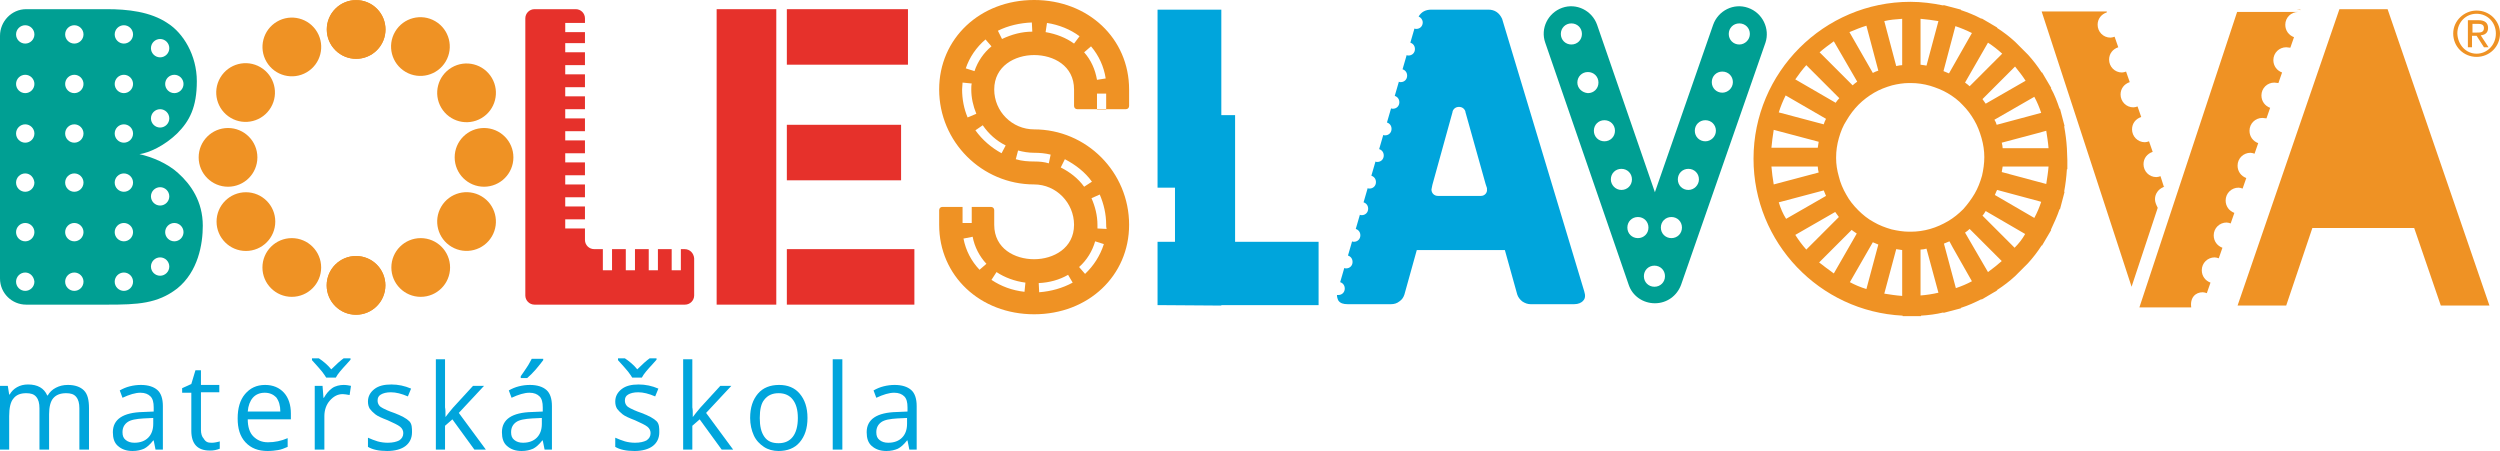 <?xml version="1.0" encoding="utf-8"?>
<!-- Generator: Adobe Illustrator 23.0.1, SVG Export Plug-In . SVG Version: 6.00 Build 0)  -->
<svg version="1.1" id="Layer_1" xmlns="http://www.w3.org/2000/svg" xmlns:xlink="http://www.w3.org/1999/xlink" x="0px" y="0px"
	 viewBox="0 0 544.9 98.3" style="enable-background:new 0 0 544.9 98.3;" xml:space="preserve">
<style type="text/css">
	.st0{fill:#00A5DC;}
	.st1{fill:#009F93;}
	.st2{fill:#EF9224;}
	.st3{fill:#E6312B;}
</style>
<g>
	<path class="st0" d="M17.3,98V89c0-1.1-0.2-1.9-0.7-2.5c-0.5-0.6-1.2-0.8-2.2-0.8c-1.3,0-2.2,0.4-2.8,1.1s-0.9,1.9-0.9,3.5V98H8.6
		V89c0-1.1-0.2-1.9-0.7-2.5c-0.5-0.6-1.2-0.8-2.2-0.8c-1.3,0-2.2,0.4-2.8,1.2C2.3,87.6,2,88.9,2,90.7V98H0V84.1h1.7L2,86h0.1
		c0.4-0.7,0.9-1.2,1.6-1.6s1.5-0.6,2.4-0.6c2.1,0,3.5,0.8,4.2,2.4h0.1c0.4-0.7,1-1.3,1.8-1.7s1.6-0.6,2.6-0.6c1.5,0,2.7,0.4,3.5,1.2
		c0.8,0.8,1.1,2.1,1.1,3.9V98H17.3z"/>
	<path class="st0" d="M33.9,98l-0.4-2h-0.1c-0.7,0.9-1.4,1.5-2,1.8c-0.7,0.3-1.5,0.5-2.5,0.5c-1.4,0-2.4-0.4-3.2-1.1
		c-0.8-0.7-1.1-1.7-1.1-3c0-2.8,2.2-4.3,6.6-4.4l2.3-0.1v-0.9c0-1.1-0.2-1.9-0.7-2.4c-0.5-0.5-1.2-0.8-2.2-0.8
		c-1.1,0-2.4,0.4-3.9,1.1l-0.6-1.6c0.7-0.4,1.4-0.7,2.2-0.9c0.8-0.2,1.6-0.3,2.4-0.3c1.6,0,2.8,0.4,3.6,1.1c0.8,0.7,1.2,1.9,1.2,3.5
		V98H33.9z M29.3,96.5c1.3,0,2.3-0.4,3-1.1c0.7-0.7,1.1-1.7,1.1-3v-1.3l-2.1,0.1c-1.6,0.1-2.8,0.3-3.5,0.8c-0.7,0.5-1.1,1.2-1.1,2.2
		c0,0.8,0.2,1.3,0.7,1.7S28.5,96.5,29.3,96.5z"/>
	<path class="st0" d="M46,96.5c0.4,0,0.7,0,1.1-0.1c0.3-0.1,0.6-0.1,0.8-0.2v1.6c-0.2,0.1-0.6,0.2-1,0.3c-0.4,0.1-0.8,0.1-1.2,0.1
		c-2.6,0-4-1.4-4-4.3v-8.3h-2v-1l2-0.9l0.9-3h1.2v3.2h4v1.6h-4v8.2c0,0.8,0.2,1.5,0.6,1.9C44.8,96.3,45.3,96.5,46,96.5z"/>
	<path class="st0" d="M58.3,98.3c-2,0-3.6-0.6-4.8-1.9s-1.7-3-1.7-5.2c0-2.2,0.5-4,1.6-5.3c1.1-1.3,2.5-2,4.4-2
		c1.7,0,3.1,0.6,4.1,1.7c1,1.1,1.5,2.7,1.5,4.5v1.3h-9.4c0,1.6,0.4,2.9,1.2,3.7c0.8,0.8,1.8,1.3,3.2,1.3c1.5,0,2.9-0.3,4.3-0.9v1.9
		c-0.7,0.3-1.4,0.6-2.1,0.7C60,98.2,59.2,98.3,58.3,98.3z M57.7,85.6c-1.1,0-2,0.4-2.6,1.1s-1,1.7-1.1,3h7.1c0-1.3-0.3-2.3-0.9-3.1
		C59.6,86,58.8,85.6,57.7,85.6z"/>
	<path class="st0" d="M68.1,78.1h1.4c0.9,0.6,1.9,1.4,2.7,2.4c1.1-1.1,2-1.9,2.7-2.4h1.5v0.3l-0.8,0.9c-1.2,1.3-2,2.2-2.4,3h-2.1
		c-0.2-0.3-0.5-0.8-0.9-1.3c-0.4-0.5-1.2-1.4-2.2-2.5V78.1z M74.9,83.9c0.6,0,1.1,0.1,1.6,0.2l-0.3,2c-0.6-0.1-1.1-0.2-1.5-0.2
		c-1.1,0-2,0.5-2.8,1.4c-0.8,0.9-1.2,2.1-1.2,3.4V98h-2.1V84.1h1.7l0.2,2.6h0.1c0.5-0.9,1.1-1.6,1.8-2.1S74.1,83.9,74.9,83.9z"/>
	<path class="st0" d="M89.8,94.2c0,1.3-0.5,2.3-1.4,3s-2.3,1.1-4,1.1c-1.8,0-3.2-0.3-4.2-0.9v-2c0.7,0.3,1.4,0.6,2.1,0.8
		c0.7,0.2,1.5,0.3,2.2,0.3c1.1,0,1.9-0.2,2.5-0.5c0.6-0.4,0.9-0.9,0.9-1.6c0-0.5-0.2-1-0.7-1.4c-0.5-0.4-1.4-0.8-2.7-1.4
		c-1.3-0.5-2.2-0.9-2.7-1.3c-0.5-0.4-0.9-0.8-1.2-1.2c-0.3-0.5-0.4-1-0.4-1.6c0-1.1,0.5-2,1.4-2.7c0.9-0.7,2.1-1,3.7-1
		c1.5,0,2.9,0.3,4.3,0.9l-0.7,1.7c-1.4-0.6-2.6-0.9-3.7-0.9c-1,0-1.7,0.2-2.2,0.5c-0.5,0.3-0.7,0.7-0.7,1.3c0,0.4,0.1,0.7,0.3,1
		s0.5,0.5,0.9,0.7c0.4,0.2,1.2,0.6,2.4,1c1.6,0.6,2.7,1.2,3.3,1.8S89.8,93.3,89.8,94.2z"/>
	<path class="st0" d="M97.1,90.9c0.4-0.5,0.9-1.2,1.6-2l4.4-4.8h2.4L100,90l5.9,8h-2.5l-4.8-6.6l-1.6,1.4V98h-2V78.3h2v10.5
		C97.1,89.2,97.1,89.9,97.1,90.9L97.1,90.9z"/>
	<path class="st0" d="M118.7,98l-0.4-2h-0.1c-0.7,0.9-1.4,1.5-2,1.8c-0.7,0.3-1.5,0.5-2.5,0.5c-1.4,0-2.4-0.4-3.2-1.1
		c-0.8-0.7-1.1-1.7-1.1-3c0-2.8,2.2-4.3,6.6-4.4l2.3-0.1v-0.9c0-1.1-0.2-1.9-0.7-2.4c-0.5-0.5-1.2-0.8-2.2-0.8
		c-1.1,0-2.4,0.4-3.9,1.1l-0.6-1.6c0.7-0.4,1.4-0.7,2.2-0.9c0.8-0.2,1.6-0.3,2.4-0.3c1.6,0,2.8,0.4,3.6,1.1c0.8,0.7,1.2,1.9,1.2,3.5
		V98H118.7z M114,96.5c1.3,0,2.3-0.4,3-1.1c0.7-0.7,1.1-1.7,1.1-3v-1.3l-2.1,0.1c-1.6,0.1-2.8,0.3-3.5,0.8c-0.7,0.5-1.1,1.2-1.1,2.2
		c0,0.8,0.2,1.3,0.7,1.7S113.2,96.5,114,96.5z M113.5,82c0.4-0.5,0.8-1.2,1.3-1.9c0.5-0.7,0.8-1.4,1.1-1.9h2.5v0.3
		c-0.4,0.5-0.9,1.2-1.6,2s-1.3,1.4-1.9,1.9h-1.4V82z"/>
	<path class="st0" d="M143.7,94.2c0,1.3-0.5,2.3-1.4,3s-2.3,1.1-4,1.1c-1.8,0-3.2-0.3-4.2-0.9v-2c0.7,0.3,1.4,0.6,2.1,0.8
		c0.7,0.2,1.5,0.3,2.2,0.3c1.1,0,1.9-0.2,2.5-0.5c0.6-0.4,0.9-0.9,0.9-1.6c0-0.5-0.2-1-0.7-1.4c-0.5-0.4-1.4-0.8-2.7-1.4
		c-1.3-0.5-2.2-0.9-2.7-1.3c-0.5-0.4-0.9-0.8-1.2-1.2c-0.3-0.5-0.4-1-0.4-1.6c0-1.1,0.5-2,1.4-2.7c0.9-0.7,2.1-1,3.7-1
		c1.5,0,2.9,0.3,4.3,0.9l-0.7,1.7c-1.4-0.6-2.6-0.9-3.7-0.9c-1,0-1.7,0.2-2.2,0.5c-0.5,0.3-0.7,0.7-0.7,1.3c0,0.4,0.1,0.7,0.3,1
		s0.5,0.5,0.9,0.7c0.4,0.2,1.2,0.6,2.4,1c1.6,0.6,2.7,1.2,3.3,1.8S143.7,93.3,143.7,94.2z M134.8,78.1h1.4c0.9,0.6,1.9,1.4,2.7,2.4
		c1.1-1.1,2-1.9,2.7-2.4h1.5v0.3l-0.8,0.9c-1.2,1.3-2,2.2-2.4,3h-2.1c-0.2-0.3-0.5-0.8-0.9-1.3c-0.4-0.5-1.2-1.4-2.2-2.5V78.1z"/>
	<path class="st0" d="M151,90.9c0.4-0.5,0.9-1.2,1.6-2l4.4-4.8h2.4l-5.5,5.9l5.9,8h-2.5l-4.8-6.6l-1.6,1.4V98h-2V78.3h2v10.5
		C151,89.2,151,89.9,151,90.9L151,90.9z"/>
	<path class="st0" d="M176,91.1c0,2.3-0.6,4-1.7,5.3c-1.1,1.3-2.7,1.9-4.6,1.9c-1.2,0-2.3-0.3-3.2-0.9c-0.9-0.6-1.7-1.4-2.2-2.5
		s-0.8-2.4-0.8-3.8c0-2.3,0.6-4,1.7-5.3c1.1-1.3,2.7-1.9,4.6-1.9c1.9,0,3.4,0.6,4.5,1.9C175.4,87.1,176,88.8,176,91.1z M165.6,91.1
		c0,1.8,0.3,3.1,1,4.1s1.7,1.4,3.1,1.4c1.4,0,2.4-0.5,3.1-1.4c0.7-0.9,1.1-2.3,1.1-4.1c0-1.8-0.4-3.1-1.1-4
		c-0.7-0.9-1.7-1.4-3.1-1.4c-1.4,0-2.4,0.5-3.1,1.4C165.9,87.9,165.6,89.3,165.6,91.1z"/>
	<path class="st0" d="M183.6,98h-2.1V78.3h2.1V98z"/>
	<path class="st0" d="M198.2,98l-0.4-2h-0.1c-0.7,0.9-1.4,1.5-2,1.8c-0.7,0.3-1.5,0.5-2.5,0.5c-1.4,0-2.4-0.4-3.2-1.1
		c-0.8-0.7-1.1-1.7-1.1-3c0-2.8,2.2-4.3,6.6-4.4l2.3-0.1v-0.9c0-1.1-0.2-1.9-0.7-2.4c-0.5-0.5-1.2-0.8-2.2-0.8
		c-1.1,0-2.4,0.4-3.9,1.1l-0.6-1.6c0.7-0.4,1.4-0.7,2.2-0.9c0.8-0.2,1.6-0.3,2.4-0.3c1.6,0,2.8,0.4,3.6,1.1c0.8,0.7,1.2,1.9,1.2,3.5
		V98H198.2z M193.6,96.5c1.3,0,2.3-0.4,3-1.1c0.7-0.7,1.1-1.7,1.1-3v-1.3l-2.1,0.1c-1.6,0.1-2.8,0.3-3.5,0.8
		c-0.7,0.5-1.1,1.2-1.1,2.2c0,0.8,0.2,1.3,0.7,1.7S192.8,96.5,193.6,96.5z"/>
</g>
<path class="st1" d="M23.4,66.4H5.7c-3.1,0-5.7-2.5-5.7-5.7v-4.3V12.2l0-4.4C0,4.7,2.5,2,5.7,2h17.6c4.4,0,9.5,0.5,13.3,3.1
	c3.3,2.1,6.3,6.9,6.3,12.6s-1.6,8.7-4.3,11.4c-2.8,2.7-6.1,4.2-8.2,4.5c2.7,0.6,6.1,2,8.4,4.1c2.8,2.5,5.4,6.2,5.4,11.5
	c0,4-1,10-5.6,13.7C34.3,66.2,30,66.4,23.4,66.4z M5.5,5.5c-1.1,0-2,0.9-2,2s0.9,2,2,2s2-0.9,2-2S6.6,5.5,5.5,5.5z M16.2,5.5
	c-1.1,0-2,0.9-2,2s0.9,2,2,2s2-0.9,2-2S17.3,5.5,16.2,5.5z M34.9,23.8c-1.1,0-2,0.9-2,2c0,1.1,0.9,2,2,2s2-0.9,2-2
	C36.9,24.7,36,23.8,34.9,23.8z M34.9,8.5c-1.1,0-2,0.9-2,2s0.9,2,2,2s2-0.9,2-2S36,8.5,34.9,8.5z M38,16.3c-1.1,0-2,0.9-2,2
	s0.9,2,2,2c1.1,0,2-0.9,2-2S39.1,16.3,38,16.3z M34.9,56.1c-1.1,0-2,0.9-2,2c0,1.1,0.9,2,2,2s2-0.9,2-2C36.9,57,36,56.1,34.9,56.1z
	 M34.9,40.8c-1.1,0-2,0.9-2,2c0,1.1,0.9,2,2,2s2-0.9,2-2C36.9,41.7,36,40.8,34.9,40.8z M38,48.6c-1.1,0-2,0.9-2,2s0.9,2,2,2
	c1.1,0,2-0.9,2-2S39.1,48.6,38,48.6z M5.5,16.3c-1.1,0-2,0.9-2,2s0.9,2,2,2s2-0.9,2-2S6.6,16.3,5.5,16.3z M16.2,16.3
	c-1.1,0-2,0.9-2,2s0.9,2,2,2s2-0.9,2-2S17.3,16.3,16.2,16.3z M27,16.3c-1.1,0-2,0.9-2,2s0.9,2,2,2s2-0.9,2-2S28.1,16.3,27,16.3z
	 M27,5.5c-1.1,0-2,0.9-2,2s0.9,2,2,2s2-0.9,2-2S28.1,5.5,27,5.5z M5.5,27.1c-1.1,0-2,0.9-2,2s0.9,2,2,2s2-0.9,2-2S6.6,27.1,5.5,27.1
	z M16.2,27.1c-1.1,0-2,0.9-2,2s0.9,2,2,2s2-0.9,2-2S17.3,27.1,16.2,27.1z M27,27.1c-1.1,0-2,0.9-2,2s0.9,2,2,2s2-0.9,2-2
	S28.1,27.1,27,27.1z M5.5,37.8c-1.1,0-2,0.9-2,2c0,1.1,0.9,2,2,2s2-0.9,2-2C7.4,38.7,6.6,37.8,5.5,37.8z M16.2,37.8
	c-1.1,0-2,0.9-2,2c0,1.1,0.9,2,2,2s2-0.9,2-2C18.2,38.7,17.3,37.8,16.2,37.8z M27,37.8c-1.1,0-2,0.9-2,2c0,1.1,0.9,2,2,2s2-0.9,2-2
	C29,38.7,28.1,37.8,27,37.8z M5.5,48.6c-1.1,0-2,0.9-2,2s0.9,2,2,2s2-0.9,2-2S6.6,48.6,5.5,48.6z M16.2,48.6c-1.1,0-2,0.9-2,2
	s0.9,2,2,2s2-0.9,2-2S17.3,48.6,16.2,48.6z M27,48.6c-1.1,0-2,0.9-2,2s0.9,2,2,2s2-0.9,2-2S28.1,48.6,27,48.6z M5.5,59.4
	c-1.1,0-2,0.9-2,2c0,1.1,0.9,2,2,2s2-0.9,2-2C7.4,60.3,6.6,59.4,5.5,59.4z M16.2,59.4c-1.1,0-2,0.9-2,2c0,1.1,0.9,2,2,2s2-0.9,2-2
	C18.2,60.3,17.3,59.4,16.2,59.4z M27,59.4c-1.1,0-2,0.9-2,2c0,1.1,0.9,2,2,2s2-0.9,2-2C29,60.3,28.1,59.4,27,59.4z"/>
<path class="st2" d="M450.5,32.3c-0.1-1.6-0.3-3.2-0.6-4.8l0.1,0l-0.5-1.9c0,0,0,0,0,0l-0.5-1.9l-0.1,0c-0.5-1.5-1.1-3.1-1.9-4.5
	l0.1,0l-1-1.7c0,0,0,0,0,0l-1-1.7l-0.1,0c-0.9-1.4-1.9-2.7-3-3.9l0,0l-1.4-1.4c0,0,0,0,0,0l-1.4-1.4l0,0c-1.2-1.1-2.5-2.1-3.9-3
	l0-0.1l-1.7-1c0,0,0,0,0,0l-1.7-1l0,0.1c-1.5-0.8-3-1.4-4.5-1.9l0-0.1l-1.9-0.5l-1.9-0.5l0,0.1c-2.4-0.5-4.8-0.8-7.2-0.8
	c-18.9,0-34.2,15.4-34.2,34.2c0,18.3,14.4,33.3,32.5,34.2v0.1l1.6,0c0,0,0.1,0,0.1,0l2.3,0v-0.1c1.6-0.1,3.3-0.3,4.9-0.7l0,0.1
	l1.9-0.5c0,0,0,0,0,0l1.9-0.5l0-0.1c1.6-0.5,3.1-1.2,4.5-1.9l0,0.1l1.7-1c0,0,0,0,0,0l1.7-1l0-0.1c1.4-0.9,2.7-1.9,3.9-3l0,0
	l1.4-1.4l1.4-1.4l0,0c1.1-1.2,2.1-2.5,3-3.9l0.1,0l1-1.7c0,0,0,0,0,0l1-1.7l-0.1,0c0.7-1.5,1.4-3,1.9-4.5l0.1,0l0.5-1.9c0,0,0,0,0,0
	l0.5-1.9l-0.1,0c0.3-1.6,0.5-3.2,0.6-4.9l0.1,0v-2L450.5,32.3L450.5,32.3z M446,28.5c0.2,1.3,0.4,2.5,0.5,3.8h-10
	c0-0.4-0.1-0.8-0.2-1.2l7.9-2.1L446,28.5z M444.9,24.6l-9.7,2.6c-0.1-0.4-0.3-0.8-0.5-1.1l8.7-5C444,22.2,444.5,23.4,444.9,24.6z
	 M441.5,17.6l-8.7,5c-0.2-0.3-0.5-0.7-0.7-1l7.1-7.1C440,15.5,440.8,16.5,441.5,17.6z M436.4,11.7l-7.1,7.1c-0.3-0.3-0.6-0.5-1-0.8
	l5-8.7C434.4,10,435.4,10.8,436.4,11.7z M424.8,16c-0.4-0.2-0.8-0.3-1.2-0.5l2.6-9.8c1.2,0.4,2.4,0.9,3.6,1.5L424.8,16z M418.6,4.1
	c1.3,0.1,2.6,0.3,3.9,0.5l-2.6,9.7c-0.4-0.1-0.8-0.1-1.3-0.2V4.1z M416.5,18.1C416.5,18.1,416.5,18.1,416.5,18.1L416.5,18.1
	c1.4,0,2.8,0.2,4.2,0.6l0,0c1.3,0.4,2.6,0.9,3.8,1.6l0,0c1.2,0.7,2.4,1.6,3.3,2.6l0,0c1,1,1.8,2.1,2.5,3.3l0,0
	c0.7,1.2,1.2,2.5,1.6,3.9l0,0c0.4,1.4,0.6,2.8,0.6,4.1l0,0.1c0,1.3-0.2,2.7-0.5,4l0,0c-0.4,1.4-0.9,2.7-1.6,3.9l0,0
	c-0.7,1.2-1.6,2.4-2.5,3.4l0,0c-1,1-2.1,1.9-3.3,2.6c-1.2,0.7-2.5,1.3-3.9,1.7c-1.4,0.4-2.8,0.6-4.2,0.6h0c0,0,0,0,0,0l-0.4,0
	c-1.2,0-2.5-0.2-3.8-0.5l0,0c-1.4-0.4-2.7-0.9-3.9-1.6l0,0c-1.3-0.7-2.4-1.6-3.4-2.6l0,0c-1-1-1.9-2.1-2.6-3.4l0,0
	c-0.7-1.2-1.3-2.6-1.6-3.9l0,0c-0.4-1.4-0.6-2.7-0.6-4l0-0.2c0-1.4,0.2-2.8,0.6-4.2l0,0c0.4-1.4,0.9-2.7,1.7-3.9l0,0
	c0.7-1.2,1.6-2.4,2.6-3.4l0,0c1-1,2.2-1.9,3.4-2.6l0,0c1.2-0.7,2.5-1.2,3.9-1.6l0,0c1.2-0.3,2.5-0.5,3.6-0.5L416.5,18.1z M414.6,4.1
	v10.1c-0.4,0-0.8,0.1-1.3,0.2l-2.6-9.8C411.9,4.3,413.2,4.2,414.6,4.1z M406.8,5.6l2.6,9.8c-0.4,0.1-0.8,0.3-1.2,0.5L403.1,7
	C404.3,6.5,405.5,6,406.8,5.6z M399.7,9l5.1,8.8c-0.4,0.3-0.7,0.5-1,0.8l-7.2-7.2C397.5,10.6,398.6,9.8,399.7,9z M393.7,14.2
	l7.2,7.2c-0.3,0.3-0.6,0.7-0.8,1l-8.8-5.1C392,16.3,392.8,15.2,393.7,14.2z M389.2,20.8l8.8,5.1c-0.2,0.4-0.4,0.8-0.5,1.2l-9.8-2.6
	C388.1,23.2,388.6,22,389.2,20.8z M386.6,28.3l9.8,2.6c-0.1,0.4-0.1,0.9-0.2,1.3h-10.1C386.2,31,386.4,29.6,386.6,28.3z M386.1,36.3
	h10.1c0,0.4,0.1,0.9,0.2,1.3l-9.8,2.6C386.4,39,386.2,37.6,386.1,36.3z M387.7,44.1l9.8-2.6c0.2,0.4,0.3,0.8,0.5,1.2l-8.7,5
	C388.6,46.6,388.1,45.4,387.7,44.1z M391.3,51.2l8.7-5c0.3,0.4,0.5,0.7,0.8,1.1l-7.1,7.1C392.8,53.4,392,52.3,391.3,51.2z
	 M396.5,57.2l7.1-7.1c0.3,0.3,0.7,0.5,1.1,0.8l-5,8.7C398.6,58.8,397.5,58,396.5,57.2z M406.8,63c-1.3-0.4-2.5-0.9-3.6-1.5l5-8.7
	c0.4,0.2,0.8,0.3,1.2,0.5L406.8,63z M410.7,64l2.6-9.7c0.4,0.1,0.9,0.1,1.3,0.2v10C413.2,64.4,412,64.2,410.7,64z M418.6,64.4v-10
	c0.4,0,0.9-0.1,1.3-0.2l2.6,9.6C421.2,64.1,419.9,64.3,418.6,64.4z M426.3,62.8l-2.6-9.7c0.4-0.2,0.8-0.3,1.2-0.5l0.7,1.3l4.2,7.4
	C428.7,61.9,427.5,62.4,426.3,62.8z M433.3,59.3l-5-8.6c0.3-0.2,0.7-0.5,1-0.8l7,7C435.4,57.7,434.4,58.5,433.3,59.3z M439.1,54
	l-3.5-3.5l-3.5-3.5c0.3-0.3,0.5-0.7,0.7-1l8.6,5C440.8,52.1,440,53.1,439.1,54z M444.9,44c-0.4,1.2-0.9,2.4-1.5,3.5l0,0l-8.6-5
	c0.2-0.4,0.3-0.8,0.5-1.1l9.3,2.5L444.9,44z M443,39.3l-6.7-1.8c0.1-0.4,0.1-0.8,0.2-1.2h10c-0.1,1.3-0.3,2.5-0.5,3.8L443,39.3z"/>
<path class="st2" d="M234.1,19.5c0-5.2-4.5-7.5-8.7-7.5s-8.7,2.4-8.7,7.5c0,4.8,3.9,8.7,8.7,8.7c11.4,0,20.7,9.3,20.7,20.8
	c0,11.1-8.9,19.5-20.7,19.5s-20.7-8.4-20.7-19.5v-3.2c0-0.4,0.3-0.7,0.7-0.7H216c0.4,0,0.7,0.3,0.7,0.7l0,3.2c0,5.2,4.5,7.5,8.7,7.5
	s8.7-2.4,8.7-7.5c0-4.8-3.9-8.8-8.7-8.8c-11.4,0-20.7-9.3-20.7-20.7c0-11.1,8.9-19.5,20.7-19.5s20.7,8.4,20.7,19.5v3.6
	c0,0.4-0.3,0.7-0.7,0.7l-10.6,0c-0.4,0-0.7-0.3-0.7-0.7L234.1,19.5z M241.1,20.4h-2v3.5h2V20.4z M233.8,61.6l-1-1.7
	c-1.9,1.1-4.1,1.7-6.4,1.8l0.1,2C229.1,63.5,231.6,62.8,233.8,61.6z M223.5,61.6c-2.3-0.3-4.5-1.1-6.3-2.3l-1.1,1.7
	c2.1,1.4,4.5,2.3,7.2,2.6L223.5,61.6z M240.6,53.2l-1.9-0.6c-0.6,2.1-1.8,4.1-3.5,5.6l1.3,1.5C238.4,57.9,239.8,55.7,240.6,53.2z
	 M215,57.5c-1.5-1.6-2.6-3.7-3-5.9l-2,0.4c0.5,2.6,1.7,4.9,3.5,6.8L215,57.5z M241.1,49c0-2.3-0.5-4.5-1.4-6.6l-1.8,0.8
	c0.8,1.8,1.3,3.8,1.3,5.8c0,0.3,0,0.5,0,0.8l2,0.1C241.1,49.6,241.1,49.3,241.1,49z M238,39.6c-1.5-2.1-3.6-3.7-5.9-4.9l-0.9,1.8
	c2,1,3.8,2.4,5.1,4.2L238,39.6z M229,33.7c-1.2-0.3-2.4-0.4-3.6-0.4c-1.2,0-2.4-0.2-3.5-0.5l-0.5,1.9c1.3,0.4,2.7,0.5,4.1,0.5
	c1.1,0,2.1,0.1,3.1,0.4L229,33.7z M219.2,31.7c-2-1-3.7-2.5-5-4.4l-1.6,1.1c1.5,2.1,3.5,3.8,5.7,5L219.2,31.7z M212.8,24.8
	c-0.7-1.7-1.1-3.5-1.1-5.3c0-0.4,0-0.9,0.1-1.3l-2-0.2c0,0.5-0.1,1-0.1,1.5c0,2.1,0.4,4.2,1.2,6.1L212.8,24.8z M241,17.1
	c-0.4-2.6-1.5-5-3.2-7l-1.5,1.3c1.5,1.7,2.4,3.7,2.8,6L241,17.1z M216.1,10.1l-1.3-1.5c-2,1.7-3.5,3.9-4.3,6.3l1.9,0.6
	C213.1,13.4,214.4,11.5,216.1,10.1z M235.3,7.9c-2-1.5-4.5-2.5-7.1-2.9l-0.3,2c2.3,0.4,4.4,1.2,6.2,2.5L235.3,7.9z M225,6.9l-0.1-2
	c-2.6,0.1-5.2,0.7-7.4,1.8l0.9,1.8C220.5,7.5,222.7,6.9,225,6.9z M211.8,45.1h-2v3.5h2V45.1z"/>
<path class="st0" d="M345.3,63.5L327.4,4.1c-0.6-1.3-1.6-2-3-2h-12.4c-1.3,0-2.2,0.5-2.8,1.5c0.5,0.2,0.9,0.7,0.9,1.3
	c0,0.8-0.6,1.4-1.4,1.4c-0.1,0-0.3,0-0.4-0.1l-0.9,3.1c0.6,0.2,1,0.7,1,1.4c0,0.8-0.6,1.4-1.4,1.4c-0.1,0-0.3,0-0.4-0.1l-0.9,3.1
	c0.6,0.2,1,0.7,1,1.4c0,0.8-0.6,1.4-1.4,1.4c-0.1,0-0.3,0-0.4-0.1l-0.9,3.1c0.6,0.2,1,0.7,1,1.4c0,0.8-0.6,1.4-1.4,1.4
	c-0.1,0-0.3,0-0.4-0.1l-0.9,3.1c0.6,0.2,1,0.7,1,1.4c0,0.8-0.6,1.4-1.4,1.4c-0.1,0-0.3,0-0.4-0.1l-0.9,3.1c0.6,0.2,1,0.7,1,1.4
	c0,0.8-0.6,1.4-1.4,1.4c-0.1,0-0.3,0-0.4-0.1l-0.9,3.1c0.6,0.2,1,0.7,1,1.4c0,0.8-0.6,1.4-1.4,1.4c-0.1,0-0.3,0-0.4-0.1l-0.9,3.1
	c0.6,0.2,1,0.7,1,1.4c0,0.8-0.6,1.4-1.4,1.4c-0.1,0-0.3,0-0.4-0.1l-0.9,3.1c0.6,0.2,1,0.7,1,1.4c0,0.8-0.6,1.4-1.4,1.4
	c-0.1,0-0.3,0-0.4-0.1l-0.9,3.1c0.6,0.2,1,0.7,1,1.4c0,0.8-0.6,1.4-1.4,1.4c-0.1,0-0.3,0-0.4-0.1l-0.9,3.1c0.6,0.2,1,0.7,1,1.4
	c0,0.8-0.6,1.4-1.4,1.4c-0.1,0-0.2,0-0.3,0c0,0.4,0.1,0.8,0.3,1.2c0.4,0.6,1.1,0.8,2,0.8h9.5c0.7,0,1.3-0.2,1.8-0.6
	c0.6-0.4,0.9-0.9,1.1-1.5l2.7-9.7H328l2.7,9.7c0.2,0.6,0.6,1.1,1.1,1.5c0.6,0.4,1.2,0.6,1.8,0.6h9.5c0.9,0,1.6-0.3,2-0.8
	C345.5,65.1,345.6,64.4,345.3,63.5z M322.8,42.7H322h-8.6c-0.8,0-1.4-0.6-1.4-1.4l0.2-1l4.4-15.9l0-0.1c0.2-0.6,0.7-1,1.4-1
	c0.7,0,1.2,0.4,1.4,1l0,0.1l4.4,15.7l0.3,0.9c0,0.1,0,0.2,0,0.3C324.2,42,323.6,42.7,322.8,42.7z"/>
<g>
	<polygon class="st2" points="532,66.6 542.6,66.6 520.4,2 520.4,2 520.4,2 509.9,2 509.9,2 509.9,2 487.7,66.6 498.3,66.6 
		504,49.7 526.2,49.7 	"/>
	<g>
		<path class="st2" d="M539.8,2.3c2.8,0,5.1,2.2,5.1,5c0,2.9-2.3,5.1-5.1,5.1c-2.8,0-5.1-2.2-5.1-5.1C534.7,4.5,537.1,2.3,539.8,2.3
			z M539.8,11.7c2.3,0,4.2-1.9,4.2-4.4c0-2.4-1.8-4.3-4.2-4.3c-2.4,0-4.2,1.9-4.2,4.3C535.7,9.8,537.5,11.7,539.8,11.7z M537.9,4.4
			h2.3c1.4,0,2.1,0.6,2.1,1.7c0,1.1-0.7,1.5-1.6,1.6l1.7,2.6h-1l-1.6-2.5h-1v2.5h-0.9V4.4z M538.8,7.1h1c0.8,0,1.6,0,1.6-1
			c0-0.8-0.7-0.9-1.3-0.9h-1.2V7.1z"/>
	</g>
</g>
<g>
	<rect x="156.2" y="2" class="st3" width="13" height="64.4"/>
	<rect x="171.5" y="2" class="st3" width="26.4" height="12.1"/>
	<rect x="171.5" y="54.3" class="st3" width="27.8" height="12.1"/>
	<rect x="171.5" y="27.2" class="st3" width="24.9" height="12.1"/>
</g>
<path class="st3" d="M149.2,54.3h-0.8v4.6h-2v-4.6h-3v4.6h-2v-4.6h-3v4.6h-2v-4.6h-3v4.6h-2v-4.6h-1.9c-1.1,0-2-0.9-2-2v-2.5h-4.3
	v-2h4.3v-2.8h-4.3v-2h4.3v-2.8h-4.3v-2h4.3v-2.8h-4.3v-2h4.3v-2.8h-4.3v-2h4.3l0-2.8h-4.3v-2h4.3v-2.8h-4.3v-2h4.3v-2.8h-4.3v-2h4.3
	l0-2.8h-4.3v-2h4.3V7h-4.3V5h4.3V4c0-1.1-0.9-2-2-2h-9c-1.1,0-2,0.9-2,2l0,60.4c0,1.1,0.9,2,2,2h7h4.1h21.7c1.1,0,2-0.9,2-2v-8.1
	C151.2,55.2,150.4,54.3,149.2,54.3z"/>
<polygon class="st0" points="269.2,52.7 269.2,25.1 266.2,25.1 266.2,2.1 252.3,2.1 252.3,40.9 256.1,40.9 256.1,52.7 252.3,52.7 
	252.3,66.5 266.2,66.6 266.2,66.5 287.4,66.5 287.4,52.7 "/>
<g>
	<circle class="st2" cx="77.6" cy="62.2" r="6.4"/>
	<circle class="st2" cx="91.7" cy="58.3" r="6.4"/>
	<ellipse transform="matrix(0.507 -0.862 0.862 0.507 8.493 111.465)" class="st2" cx="101.7" cy="48.3" rx="6.4" ry="6.4"/>
	<circle class="st2" cx="105.5" cy="34.3" r="6.4"/>
	<ellipse transform="matrix(0.862 -0.507 0.507 0.862 3.784 54.385)" class="st2" cx="101.7" cy="20.2" rx="6.4" ry="6.4"/>
	<ellipse transform="matrix(0.507 -0.862 0.862 0.507 36.351 84.021)" class="st2" cx="91.7" cy="10.2" rx="6.4" ry="6.4"/>
	<ellipse transform="matrix(0.707 -0.707 0.707 0.707 18.236 56.759)" class="st2" cx="77.6" cy="6.4" rx="6.4" ry="6.4"/>
	<circle class="st2" cx="77.6" cy="62.2" r="6.4"/>
	<circle class="st2" cx="63.6" cy="58.3" r="6.4"/>
	<circle class="st2" cx="53.6" cy="48.3" r="6.4"/>
	<circle class="st2" cx="49.7" cy="34.3" r="6.4"/>
	<ellipse transform="matrix(0.507 -0.862 0.862 0.507 8.942 56.132)" class="st2" cx="53.6" cy="20.2" rx="6.4" ry="6.4"/>
	<ellipse transform="matrix(0.862 -0.507 0.507 0.862 3.617 33.686)" class="st2" cx="63.6" cy="10.2" rx="6.4" ry="6.4"/>
	<ellipse transform="matrix(0.707 -0.707 0.707 0.707 18.236 56.759)" class="st2" cx="77.6" cy="6.4" rx="6.4" ry="6.4"/>
</g>
<path class="st1" d="M381,1.7c-3.1-1.1-6.5,0.6-7.6,3.7l-12.7,36.5L348.1,5.4c-1.1-3.1-4.5-4.8-7.6-3.7s-4.8,4.5-3.7,7.6l18.2,52.8
	c0.8,2.4,3.1,4,5.7,4c0,0,0,0,0,0c2.6,0,4.8-1.6,5.7-4l18.4-52.8C385.8,6.3,384.2,2.8,381,1.7z M340.2,7.4c0-1.3,1-2.3,2.3-2.3
	s2.3,1,2.3,2.3s-1,2.3-2.3,2.3S340.2,8.7,340.2,7.4z M343.8,18c0-1.3,1-2.3,2.3-2.3c1.3,0,2.3,1,2.3,2.3s-1,2.3-2.3,2.3
	C344.8,20.2,343.8,19.2,343.8,18z M347.4,28.5c0-1.3,1-2.3,2.3-2.3s2.3,1,2.3,2.3s-1,2.3-2.3,2.3S347.4,29.8,347.4,28.5z
	 M351.1,39.1c0-1.3,1-2.3,2.3-2.3s2.3,1,2.3,2.3c0,1.3-1,2.3-2.3,2.3S351.1,40.3,351.1,39.1z M354.7,49.6c0-1.3,1-2.3,2.3-2.3
	s2.3,1,2.3,2.3s-1,2.3-2.3,2.3S354.7,50.9,354.7,49.6z M360.6,62.5c-1.3,0-2.3-1-2.3-2.3s1-2.3,2.3-2.3s2.3,1,2.3,2.3
	S361.9,62.5,360.6,62.5z M364.3,51.9c-1.3,0-2.3-1-2.3-2.3s1-2.3,2.3-2.3s2.3,1,2.3,2.3S365.6,51.9,364.3,51.9z M368,41.4
	c-1.3,0-2.3-1-2.3-2.3c0-1.3,1-2.3,2.3-2.3s2.3,1,2.3,2.3C370.3,40.3,369.3,41.4,368,41.4z M371.7,30.8c-1.3,0-2.3-1-2.3-2.3
	s1-2.3,2.3-2.3s2.3,1,2.3,2.3S372.9,30.8,371.7,30.8z M375.4,20.2c-1.3,0-2.3-1-2.3-2.3s1-2.3,2.3-2.3s2.3,1,2.3,2.3
	S376.6,20.2,375.4,20.2z M379.1,9.7c-1.3,0-2.3-1-2.3-2.3s1-2.3,2.3-2.3s2.3,1,2.3,2.3S380.3,9.7,379.1,9.7z"/>
<g>
	<g>
		<path class="st2" d="M480.1,63.7c0.3,0,0.6,0.1,0.9,0.2l0.8-2.3c-1.1-0.4-1.9-1.4-1.9-2.7c0-1.6,1.3-2.8,2.8-2.8
			c0.3,0,0.6,0.1,0.9,0.2l0.8-2.3c-1.1-0.4-1.9-1.4-1.9-2.7c0-1.6,1.3-2.8,2.8-2.8c0.3,0,0.6,0.1,0.9,0.2l0.8-2.3
			c-1.1-0.4-1.9-1.4-1.9-2.7c0-1.6,1.3-2.8,2.8-2.8c0.3,0,0.6,0.1,0.9,0.2l0.8-2.3c-1.1-0.4-1.9-1.4-1.9-2.7c0-1.6,1.3-2.8,2.8-2.8
			c0.3,0,0.6,0.1,0.9,0.2l0.8-2.3c-1.1-0.4-1.9-1.4-1.9-2.7c0-1.6,1.3-2.8,2.8-2.8c0.3,0,0.6,0.1,0.9,0.1l0.8-2.3
			c-1.1-0.4-1.9-1.4-1.9-2.7c0-1.6,1.3-2.8,2.8-2.8c0.3,0,0.6,0.1,0.9,0.1l0.8-2.3c-1.1-0.4-1.9-1.4-1.9-2.7c0-1.6,1.3-2.8,2.8-2.8
			c0.3,0,0.6,0.1,0.9,0.1l0.8-2.3c-1.1-0.4-1.9-1.4-1.9-2.7c0-1.6,1.3-2.8,2.8-2.8h-13.3l-21.3,64.4h11.3
			C477.3,64.9,478.5,63.7,480.1,63.7z"/>
		<path class="st2" d="M501.4,2.1h-0.9c0.3,0,0.6,0.1,0.9,0.1L501.4,2.1z"/>
	</g>
	<g>
		<path class="st2" d="M469.7,43.4c0-1.2,0.8-2.2,1.8-2.6l0.1-0.2l-0.7-2.2c-0.3,0.1-0.6,0.2-0.9,0.2c-1.6,0-2.8-1.3-2.8-2.8
			c0-1.3,0.8-2.3,2-2.7l-0.8-2.3c-0.3,0.1-0.6,0.2-0.9,0.2c-1.6,0-2.8-1.3-2.8-2.8c0-1.3,0.8-2.3,2-2.7l-0.8-2.3
			c-0.3,0.1-0.6,0.2-0.9,0.2c-1.6,0-2.8-1.3-2.8-2.8c0-1.3,0.8-2.3,2-2.7l-0.8-2.3c-0.3,0.1-0.6,0.2-0.9,0.2c-1.6,0-2.8-1.3-2.8-2.8
			c0-1.3,0.8-2.3,2-2.7l-0.8-2.3c-0.3,0.1-0.6,0.2-0.9,0.2c-1.6,0-2.8-1.3-2.8-2.8c0-1.3,0.8-2.3,2-2.7l0-0.2h-14.2l19.6,60
			l5.7-17.2C469.9,44.5,469.7,44,469.7,43.4z"/>
		<path class="st2" d="M471.7,40.7l-0.1-0.2l-0.1,0.2C471.6,40.8,471.7,40.8,471.7,40.7z"/>
	</g>
</g>
</svg>
